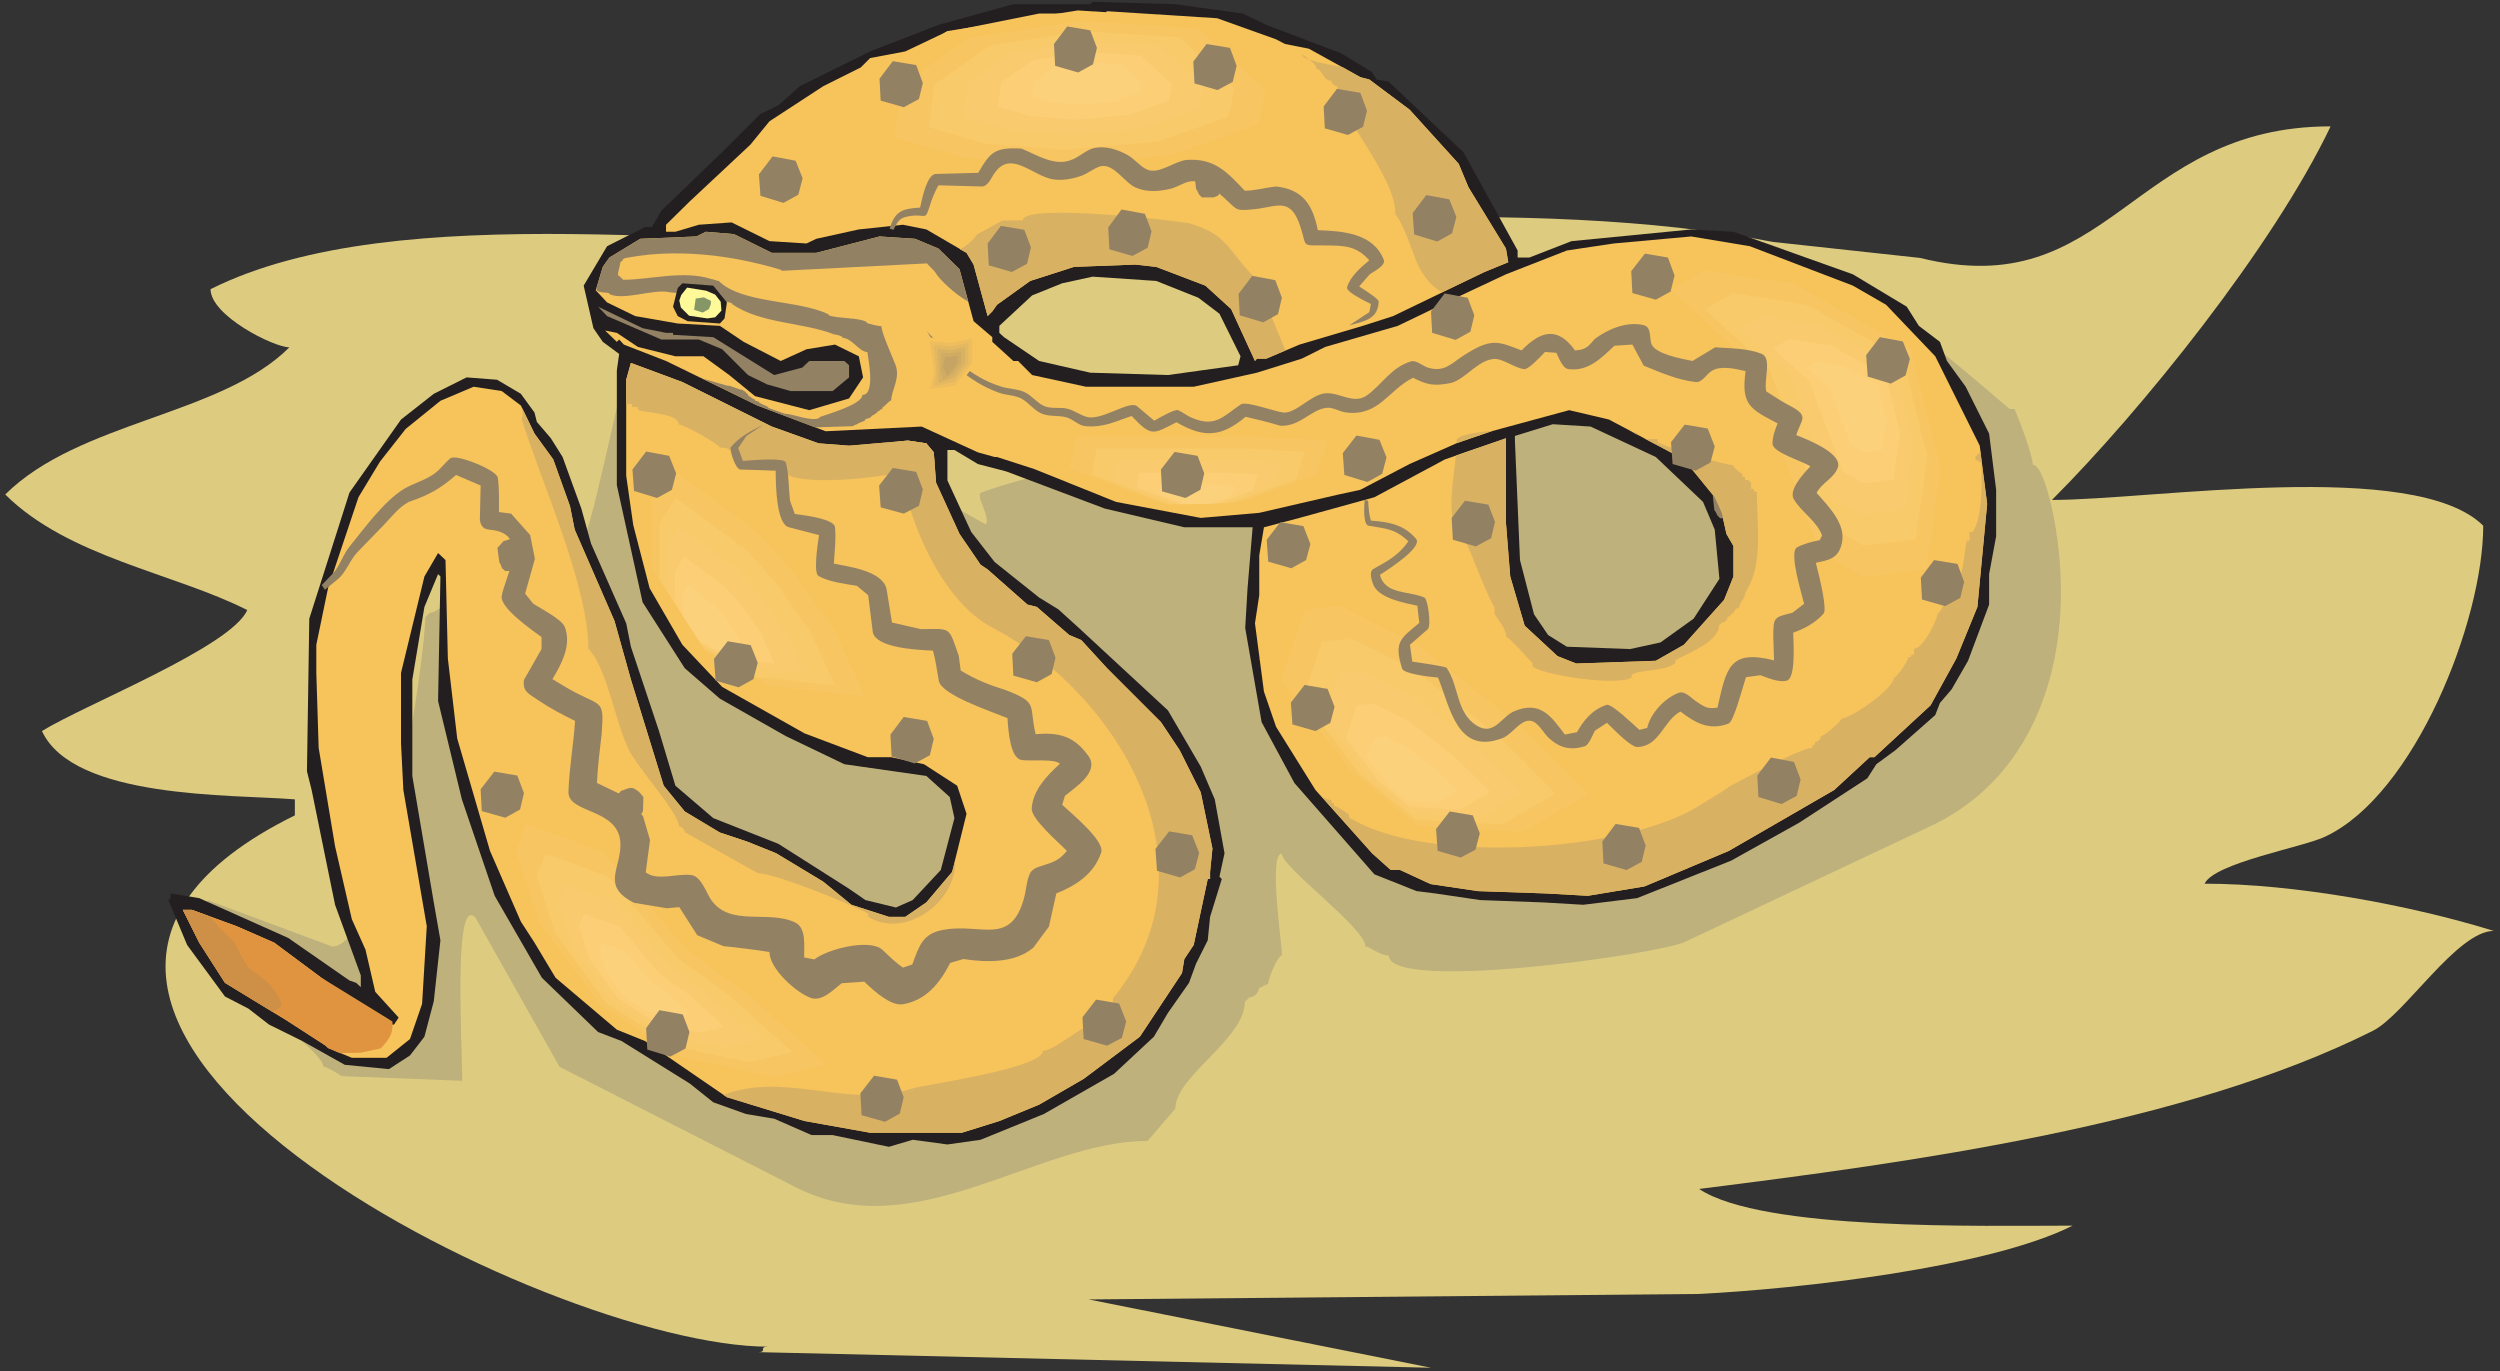 <?xml version="1.0" encoding="UTF-8" standalone="no"?>
<!-- Created with Inkscape (http://www.inkscape.org/) -->

<svg
   xmlns:dc="http://purl.org/dc/elements/1.1/"
   xmlns:cc="http://creativecommons.org/ns#"
   xmlns:rdf="http://www.w3.org/1999/02/22-rdf-syntax-ns#"
   xmlns:svg="http://www.w3.org/2000/svg"
   xmlns="http://www.w3.org/2000/svg"
   xmlns:sodipodi="http://sodipodi.sourceforge.net/DTD/sodipodi-0.dtd"
   xmlns:inkscape="http://www.inkscape.org/namespaces/inkscape"
   id="svg17785"
   version="1.1"
   inkscape:version="0.48.1 "
   width="271.25"
   height="148.75"
   xml:space="preserve"
   sodipodi:docname="Snake_15.pdf"><rect width="100%" height="100%" fill="#333333" stroke="none"/><defs
     id="defs17789" /><sodipodi:namedview
     pagecolor="#ffffff"
     bordercolor="#666666"
     borderopacity="1"
     objecttolerance="10"
     gridtolerance="10"
     guidetolerance="10"
     inkscape:pageopacity="0"
     inkscape:pageshadow="2"
     inkscape:window-width="640"
     inkscape:window-height="480"
     id="namedview17787"
     showgrid="false"
     inkscape:zoom="1.7695853"
     inkscape:cx="135.625"
     inkscape:cy="74.375"
     inkscape:window-x="376"
     inkscape:window-y="88"
     inkscape:window-maximized="0"
     inkscape:current-layer="g17793" /><g
     id="g17793"
     inkscape:groupmode="layer"
     inkscape:label="Snake_15"
     transform="matrix(1.25,0,0,-1.25,0,148.75)"><g
       id="g17795"
       transform="scale(0.24,0.24)"><path
         d="m 694.41,402.551 -53.215,5.789 c -87.515,17.082 -207.5,5.648 -296.711,0 -78.058,-3.813 -199.875,17.082 -268.336,-17.082 0,-9.602 22.867,-21.039 28.512,-21.039 C 79.961,345.512 28.578,343.535 1.898,316.992 24.766,294.262 62.879,288.617 89.418,275.203 83.769,261.934 30.414,240.895 15.168,231.438 26.602,206.73 83.769,208.566 106.637,206.73 l 0,-5.789 C -40.023,128.656 197.965,8.789 277.859,8.789 c -3.812,0 0,-1.977 -3.812,-1.977 L 517.543,1.168 393.75,25.871 614.516,27.852 c 36.136,1.832 104.738,9.457 135.086,24.707 -32.325,0 -112.219,-1.977 -135.086,13.27 76.226,9.602 175.175,22.871 243.636,57.18 11.434,5.648 30.489,36.144 43.758,36.144 -30.488,9.457 -72.269,17.082 -104.597,17.082 3.671,7.625 36.136,13.27 43.761,17.082 32.324,15.25 57.028,78.075 57.028,112.383 -24.704,24.567 -119.844,9.317 -155.981,9.317 32.324,32.332 79.895,91.347 100.785,135.113 -72.41,0 -79.754,-64.66 -148.496,-47.578"
         style="fill:#ddcc80;fill-opacity:1;fill-rule:nonzero;stroke:none"
         id="path17797" /><path
         d="m 726.879,347.914 1.691,0 c 1.555,-3.391 6.637,-16.801 6.637,-20.191 3.387,0 6.352,-13.41 6.773,-15.106 9.598,-43.484 0,-94.875 -43.617,-115.488 l -88.929,-41.934 c -9.457,-4.515 -107.137,-18.351 -107.137,-4.937 -3.387,0 -6.774,3.246 -8.469,3.246 0,6.777 -30.207,28.519 -30.207,33.601 -4.941,0 0,-31.91 0,-36.847 -1.555,0 -4.941,-8.473 -4.941,-10.168 l -3.387,-1.695 c 0,-1.551 -1.695,-3.247 -3.387,-3.247 l -1.695,-1.691 c 0,-13.414 -25.125,-26.828 -25.125,-38.543 L 415.063,83.195 c -40.086,0 -84.27,-38.688 -127.18,-16.801 L 202.34,110.02 172.133,163.668 c -8.328,10.023 -4.938,-47.016 -4.938,-58.73 l -43.617,1.691 c 0,0 -5.082,3.391 -6.637,3.391 0,4.941 -21.878,20.046 -25.265,23.437 l 0,1.691 c -3.246,1.696 -8.328,6.637 -10.024,10.024 l -1.691,0 c -1.695,1.695 -4.941,8.332 -8.328,8.332 0,34.73 3.387,0.703 3.387,16.801 l 45.169,-16.801 c 18.492,0 33.597,104.051 33.597,119.016 l 1.692,1.695 c 4.941,0 18.351,16.801 18.351,21.883 l 1.695,1.695 c 1.692,0 3.668,6.07 5.079,4.941 33.316,-26.543 25.832,-20.046 51.945,85.414 0,-18.492 -16.797,-58.73 4.941,-58.73 11.86,-23.297 80.461,-26.684 92.317,-8.328 l 26.82,-14.969 c 1.555,3.106 -4.094,10.731 -1.695,11.578 35.148,12.848 96.976,18.778 135.511,26.824 10.024,2.118 25.266,15.11 31.903,18.497 23.429,10.023 65.355,10.023 85.539,23.437 l 0,1.691 4.941,0 c 0,63.817 107.418,-35.293 114.055,-40.234"
         style="fill:#beb17b;fill-opacity:1;fill-rule:nonzero;stroke:none"
         id="path17799" /><path
         d="m 449.504,490.934 8.473,-4.098 27.101,-10.305 11.149,-6.777 1.695,-2.684 4.234,-0.703 27.102,-25.554 19.621,-35.579 0,-2.543 4.234,0 15.246,5.93 43.336,4.234 15.243,-0.843 43.195,-15.391 19.48,-11.719 4.375,-6.918 7.621,-5.789 2.543,-6.918 6.774,-9.316 8.469,-16.941 2.543,-20.332 0,-16.801 -2.543,-13.696 0,-11.011 -7.622,-20.332 -5.929,-10.305 -4.235,-4.941 -1.691,-4.375 -14.398,-12.707 -6.918,-5.082 -3.247,-5.086 -24.703,-16.094 -24.562,-13.695 -34.016,-13.555 -19.48,-2.399 -14.399,0.848 -22.867,0.848 -16.234,2.398 -6.774,0.848 -15.246,6.07 -28.937,33.039 -11.856,22.024 -5.929,34.023 0.847,14.402 1.836,22.024 -24.703,0 -28.797,6.777 -35.57,13.414 -10.305,2.684 -8.469,5.082 -2.539,0 0,-11.012 8.61,-18.637 8.468,-10.871 16.09,-12.847 6.918,-4.239 7.481,-6.777 32.183,-29.789 11.86,-20.328 5.082,-11.86 3.527,-19.484 -1.836,-8.473 0.848,-0.843 -4.235,-13.696 -0.847,-8.472 -4.235,-8.473 -2.539,-6.914 -7.625,-10.875 -5.082,-8.609 -14.394,-13.414 -25.41,-14.543 -22.868,-9.316 -11.996,-1.695 -12.566,1.695 -8.609,-2.543 -20.325,4.238 -7.625,0 -13.55,5.93 -10.164,1.691 -11.856,4.238 -8.469,6.777 -24.703,15.387 -8.469,3.246 -20.328,19.625 -17.078,29.648 -11.859,34.875 -8.61,35.579 0.848,45.035 -0.848,0.847 -4.941,-11.859 -4.375,-26.258 0,-34.875 7.766,-45.742 2.398,-13.695 -2.398,-22.024 -3.391,-12.847 -5.223,-6.778 -7.621,-4.941 -15.949,1.555 -15.387,8.609 -12,5.93 -7.481,5.789 -8.469,4.379 -13.691,18.632 -6.777,16.239 0.848,0.703 0,1.695 10.305,-1.695 32.183,-14.399 22.16,-15.39 2.403,-0.844 1.691,-1.555 0,4.235 -9.316,25.554 -8.469,41.508 -1.691,6.778 0.843,55.203 14.539,45.601 18.633,26.403 11.86,9.316 11.855,5.93 11.012,-0.848 8.609,-5.082 4.942,-6.777 0.847,-3.387 5.078,-5.93 4.239,-6.777 6.773,-18.637 3.527,-12.707 12.707,-28.801 1.692,-8.468 10.164,-30.496 5.93,-19.766 13.691,-11.719 23.574,-9.32 25.547,-16.235 5.93,-4.093 11.012,-2.684 6.066,2.684 10.164,10.871 4.941,18.777 -1.695,7.625 -8.469,7.621 -29.64,4.239 -21.176,10.164 -23.856,13.554 -12.703,11.012 -15.246,23.859 -9.316,42.356 0,41.508 0.848,5.929 -5.926,4.375 -3.391,4.942 -3.527,15.39 8.469,14.258 13.691,6.918 2.543,0 3.387,5.93 22.867,22.027 12.844,12.848 6.636,3.246 7.762,6.918 25.41,12.566 24.699,9.598 27.102,7.484 27.809,0 0.847,0.848 29.785,-0.848 24.559,-3.386 0,0 z m -16.09,-102.786 0,0 -15.246,6.075 -23.008,1.55 -11.008,-2.398 -10.871,-4.379 -11.855,-11.012 0,-2.539 1.691,-1.554 12.703,-8.614 18.493,-4.234 28.089,-0.848 25.411,3.532 0.847,3.246 -7.625,15.386 -7.621,5.789 0,0 z m 165.434,-57.601 0,0 -23.571,11.012 -13.695,0.847 -13.691,-4.234 0,-1.695 1.836,-43.204 5.082,-19.625 5.082,-7.48 6.773,-4.234 22.867,-0.848 11.012,2.398 11.996,8.614 9.316,14.398 -1.691,17.793 -4.234,10.024 -17.082,16.234"
         style="fill:#231f20;fill-opacity:1;fill-rule:nonzero;stroke:none"
         id="path17801" /><path
         d="m 461.504,481.613 3.246,-1.695 8.609,-1.691 18.633,-10.309 3.246,-0.848 14.539,-10.871 17.789,-19.625 3.528,-8.469 13.551,-22.167 0.847,-4.942 -8.609,-3.527 -33.031,-15.953 -11.012,-3.532 -22.867,-6.777 -11.996,-5.082 -3.391,0 -0.703,-0.848 -8.613,18.778 -9.317,8.472 -17.785,6.778 -7.621,0.847 -22.16,-0.847 -15.813,-5.082 -11.996,-8.614 -1.695,-2.402 -1.692,-1.691 -5.082,18.636 -2.543,4.235 -14.539,8.468 -8.468,1.696 -15.95,-1.696 -15.386,-3.386 -3.532,-1.696 -13.406,0.848 -13.695,6.777 -11.856,-0.847 -8.468,-2.539 -3.387,0 0,2.539 8.609,8.472 21.879,20.469 6.918,8.473 19.477,12.707 13.551,6.777 3.39,3.387 12.703,2.402 14.539,6.918 33.875,6.778 23.715,0 0.848,0.843 39.808,-2.539 21.313,-7.625 0,0"
         style="fill:#f7c35b;fill-opacity:1;fill-rule:nonzero;stroke:none"
         id="path17803" /><path
         d="m 465.738,447.73 3.106,14.825 -28.371,26.258 -50.676,3.25 -47.289,-7.485 -28.512,-19.906 -3.105,-22.168 29.5,-8.469 40.089,-3.105 48.274,4.093 36.984,12.707"
         style="fill:#f7c35b;fill-opacity:1;fill-rule:nonzero;stroke:none"
         id="path17805" /><path
         d="m 455.012,450.695 c 0.847,4.094 1.691,8.328 2.679,12.422 -8.043,7.485 -16.23,14.965 -24.277,22.449 -14.258,0.848 -28.656,1.836 -42.91,2.684 -13.41,-2.117 -26.82,-4.094 -40.231,-6.211 -8.046,-5.648 -16.093,-11.437 -24.136,-17.086 -0.989,-6.211 -1.836,-12.566 -2.824,-18.777 8.468,-2.399 16.796,-4.801 25.125,-7.199 11.433,-0.848 22.726,-1.836 34.019,-2.684 13.691,1.129 27.383,2.402 41.074,3.531 10.446,3.668 21.035,7.199 31.481,10.871"
         style="fill:#f7c662;fill-opacity:1;fill-rule:nonzero;stroke:none"
         id="path17807" /><path
         d="m 444.141,453.52 c 0.847,3.527 1.554,6.918 2.257,10.304 -6.632,6.211 -13.265,12.281 -19.902,18.496 -11.855,0.707 -23.57,1.41 -35.43,2.258 -10.867,-1.836 -22.019,-3.531 -33.031,-5.223 -6.633,-4.66 -13.265,-9.32 -19.902,-13.976 -0.848,-5.227 -1.551,-10.309 -2.258,-15.531 6.918,-1.977 13.832,-3.953 20.609,-5.93 9.457,-0.707 18.774,-1.414 27.95,-2.258 11.293,0.988 22.582,1.977 33.875,2.965 8.613,2.965 17.222,5.93 25.832,8.895"
         style="fill:#f9ca69;fill-opacity:1;fill-rule:nonzero;stroke:none"
         id="path17809" /><path
         d="m 433.414,456.484 c 0.563,2.68 1.129,5.364 1.836,8.047 -5.223,4.801 -10.445,9.742 -15.668,14.539 -9.316,0.567 -18.633,1.133 -27.809,1.696 -8.609,-1.27 -17.363,-2.684 -25.972,-4.094 -5.223,-3.672 -10.446,-7.34 -15.668,-11.012 -0.567,-3.953 -1.129,-8.047 -1.836,-12.14 5.504,-1.555 10.867,-3.11 16.234,-4.661 7.481,-0.566 14.821,-1.129 22.02,-1.695 8.89,0.707 17.785,1.555 26.535,2.258 6.777,2.402 13.551,4.66 20.328,7.062"
         style="fill:#f9ca6e;fill-opacity:1;fill-rule:nonzero;stroke:none"
         id="path17811" /><path
         d="m 422.688,459.305 c 0.421,1.976 0.843,3.953 1.269,5.933 -3.812,3.528 -7.621,7.059 -11.434,10.586 -6.636,0.426 -13.41,0.848 -20.187,1.27 -6.352,-0.989 -12.563,-1.977 -18.773,-2.961 -3.809,-2.684 -7.622,-5.367 -11.434,-8.051 -0.422,-2.965 -0.844,-5.93 -1.27,-8.894 3.954,-1.129 7.907,-2.258 11.856,-3.387 5.226,-0.426 10.59,-0.848 15.812,-1.27 6.493,0.563 12.985,1.129 19.477,1.692 4.801,1.695 9.742,3.39 14.684,5.082"
         style="fill:#fcce76;fill-opacity:1;fill-rule:nonzero;stroke:none"
         id="path17813" /><path
         d="m 411.957,462.27 0.848,3.671 -7.2,6.637 -12.703,0.707 -11.714,-1.836 -7.059,-4.941 -0.848,-5.649 7.481,-2.117 9.883,-0.707 12.136,0.988 9.176,3.247"
         style="fill:#fcd17b;fill-opacity:1;fill-rule:nonzero;stroke:none"
         id="path17815" /><path
         d="m 470.961,476.25 c 1.129,-1.133 5.223,-3.25 5.223,-5.367 2.117,0 2.117,-4.235 5.363,-4.235 0,-0.988 0.988,-1.976 2.117,-1.976 0,-10.59 21.035,-31.766 21.035,-46.449 2.117,-2.118 5.223,-10.59 6.352,-13.696 2.398,-7.339 6.07,-11.859 10.445,-14.402 l 15.387,7.344 8.609,3.527 -0.847,4.942 -13.551,22.167 -3.528,8.469 -17.789,19.625 -14.539,10.871 -3.246,0.848 -6.492,3.672 c -8.469,1.41 -14.961,2.965 -14.539,4.66"
         style="fill:#d9b162;fill-opacity:1;fill-rule:nonzero;stroke:none"
         id="path17817" /><path
         d="m 347.168,405.656 c 1.691,0.707 5.93,4.235 5.93,5.223 l 9.457,5.226 7.34,0 c 0,6.352 54.765,0 59.992,-0.988 14.679,-4.238 13.691,-9.601 24.277,-20.051 l 10.727,-25.976 -6.914,-2.965 -3.391,0 -0.703,-0.848 -8.613,18.778 -9.317,8.472 -17.785,6.778 -7.621,0.847 -22.16,-0.847 -15.813,-5.082 -11.996,-8.614 -1.695,-2.402 -1.692,-1.691 -5.082,18.636 -2.543,4.235 -2.398,1.269"
         style="fill:#d9b162;fill-opacity:1;fill-rule:nonzero;stroke:none"
         id="path17819" /><path
         d="m 279.129,404.387 16.094,0 22.867,5.929 12.844,-0.847 8.468,-3.531 7.625,-7.481 5.082,-18.777 6.774,-5.789 0,-1.696 7.621,-6.918 1.695,0 5.082,-5.082 19.481,-4.234 38.957,0 22.867,5.082 16.234,5.082 8.469,4.234 26.254,7.625 22.867,11.012 16.235,7.625 22.019,8.613 16.941,2.539 28.09,2.543 21.172,-3.531 37.266,-14.258 11.996,-6.918 17.789,-18.636 16.09,-32.332 2.683,-21.036 -3.531,-37.273 -7.621,-18.637 -9.316,-16.941 -20.328,-18.777 -1.692,0 -12.848,-11.86 -38.109,-22.023 -30.492,-12.848 -20.465,-3.391 -15.246,0.848 -24.563,0.848 -17.078,2.543 -11.011,5.082 -3.387,0 -6.777,6.07 -20.465,22.871 -14.258,22.871 -4.375,12.707 -3.246,24.707 1.551,10.164 0,14.403 1.695,10.164 12.844,3.39 27.101,7.481 25.551,13.695 22.02,7.625 0,-30.496 1.554,-19.484 5.223,-17.789 11.855,-11.012 6.778,-2.684 28.793,0.989 10.164,5.789 14.539,16.238 3.387,8.469 0,11.011 -2.54,4.379 -1.695,7.625 -2.539,5.645 -11.152,13.695 -27.102,14.403 -14.398,3.386 -28.09,-7.625 -12.703,-4.375 -16.942,-7.48 -17.785,-9.32 -8.469,-1.836 -28.089,-6.493 -21.172,-1.836 -30.633,5.79 -29.5,11.859 -13.551,4.375 -0.848,0 -6.07,1.695 -20.324,9.317 -34.727,-1.696 -24.703,9.321 -33.027,16.093 -15.246,5.93 -1.695,1.836 -0.848,-0.848 -4.235,4.094 4.235,-0.844 7.625,-5.086 13.551,-3.386 10.164,0 9.316,-6.778 9.317,-7.625 19.617,-5.082 14.398,4.239 5.082,7.621 -1.551,7.625 -8.613,4.234 -10.305,-1.691 -9.312,-4.239 -13.41,6.918 -8.614,5.789 -15.242,0.848 -15.386,2.684 -10.164,4.941 -4.094,4.375 2.543,8.473 2.398,3.386 11.153,6.778 20.324,0.847 3.386,1.696 10.165,-0.848 13.691,-6.777 0,0"
         style="fill:#f7c35b;fill-opacity:1;fill-rule:nonzero;stroke:none"
         id="path17821" /><path
         d="m 484.23,326.313 4.235,14.257 -32.043,1.696 -74.953,0 -2.543,-13.414 39.527,-15.247 33.735,0.848 32.042,11.86"
         style="fill:#f7c35b;fill-opacity:1;fill-rule:nonzero;stroke:none"
         id="path17823" /><path
         d="m 476.465,324.336 c 1.133,4.094 2.402,8.047 3.531,12.141 -9.035,0.566 -18.07,0.988 -27.242,1.414 -11.578,0 -23.293,0 -35.008,0 -9.598,0 -19.199,0 -28.656,0 -0.703,-3.813 -1.41,-7.625 -2.258,-11.438 11.293,-4.234 22.586,-8.613 33.738,-12.848 9.598,0.141 19.055,0.422 28.653,0.708 9.035,3.386 18.211,6.632 27.242,10.023"
         style="fill:#f7c662;fill-opacity:1;fill-rule:nonzero;stroke:none"
         id="path17825" /><path
         d="m 468.703,322.359 c 0.988,3.387 1.977,6.778 2.965,10.024 -7.48,0.422 -14.965,0.847 -22.445,1.269 -9.598,0 -19.196,0 -28.938,0 -7.762,0 -15.668,0 -23.57,0 -0.567,-3.246 -1.129,-6.351 -1.836,-9.457 9.316,-3.531 18.492,-7.062 27.809,-10.73 7.902,0.281 15.667,0.422 23.57,0.707 7.484,2.68 14.965,5.504 22.445,8.187"
         style="fill:#f9ca69;fill-opacity:1;fill-rule:nonzero;stroke:none"
         id="path17827" /><path
         d="m 460.938,320.383 c 0.847,2.68 1.554,5.363 2.402,7.906 -5.93,0.422 -11.86,0.707 -17.645,0.988 -7.625,0 -15.246,0 -22.726,0 -6.211,0 -12.422,0 -18.633,0 -0.426,-2.543 -0.848,-4.941 -1.27,-7.484 7.2,-2.684 14.399,-5.504 21.739,-8.328 6.211,0.14 12.422,0.281 18.492,0.422 5.926,2.258 11.855,4.379 17.641,6.496"
         style="fill:#f9ca6e;fill-opacity:1;fill-rule:nonzero;stroke:none"
         id="path17829" /><path
         d="m 453.176,318.547 c 0.566,1.836 1.129,3.812 1.695,5.648 -4.234,0.282 -8.473,0.563 -12.848,0.703 -5.503,0 -11.007,0 -16.515,0 -4.516,0 -8.891,0 -13.41,0 -0.422,-1.835 -0.703,-3.527 -0.989,-5.363 5.227,-1.976 10.45,-4.094 15.813,-6.07 4.516,0.14 9.031,0.14 13.41,0.281 4.375,1.555 8.609,3.246 12.844,4.801"
         style="fill:#fcce76;fill-opacity:1;fill-rule:nonzero;stroke:none"
         id="path17831" /><path
         d="m 445.41,316.57 1.133,3.532 -8.047,0.421 -18.773,0 -0.567,-3.39 9.883,-3.668 8.328,0.14 8.043,2.965"
         style="fill:#fcd17b;fill-opacity:1;fill-rule:nonzero;stroke:none"
         id="path17833" /><path
         d="m 606.473,406.363 -14.399,-8.472 32.887,-30.352 16.941,-45.461 13.411,-35.297 18.632,-11.011 26.961,3.386 5.926,42.922 -12.703,50.543 -49.688,27.813 -37.968,5.929"
         style="fill:#f7c35b;fill-opacity:1;fill-rule:nonzero;stroke:none"
         id="path17835" /><path
         d="m 616.633,398.031 c -4.094,-2.398 -8.184,-4.656 -12.137,-7.058 9.317,-8.614 18.633,-17.223 27.949,-25.836 4.657,-12.989 9.457,-25.836 14.254,-38.684 3.813,-10.023 7.625,-19.906 11.434,-29.93 5.367,-3.109 10.59,-6.214 15.812,-9.32 7.621,0.848 15.243,1.836 22.868,2.824 1.691,12.141 3.386,24.145 5.078,36.426 -3.528,14.258 -7.196,28.66 -10.727,42.918 -14.113,7.906 -28.23,15.813 -42.348,23.719 -10.726,1.695 -21.453,3.39 -32.183,4.941"
         style="fill:#f7c662;fill-opacity:1;fill-rule:nonzero;stroke:none"
         id="path17837" /><path
         d="m 626.797,389.844 c -3.387,-1.977 -6.774,-3.953 -10.02,-5.93 7.621,-7.059 15.243,-14.117 23.008,-21.316 3.949,-10.59 7.903,-21.18 11.715,-31.77 3.246,-8.328 6.352,-16.515 9.457,-24.707 4.375,-2.539 8.754,-5.082 12.988,-7.621 6.352,0.703 12.563,1.551 18.914,2.258 1.411,10.023 2.825,20.047 4.094,30.07 -2.965,11.719 -5.789,23.578 -8.754,35.297 -11.715,6.496 -23.289,12.988 -34.863,19.484 -8.895,1.411 -17.645,2.825 -26.539,4.235"
         style="fill:#f9ca69;fill-opacity:1;fill-rule:nonzero;stroke:none"
         id="path17839" /><path
         d="m 636.961,381.516 c -2.684,-1.555 -5.223,-3.106 -7.906,-4.661 6.07,-5.507 12,-11.152 18.07,-16.66 3.105,-8.328 6.211,-16.66 9.316,-24.988 2.399,-6.496 4.942,-12.988 7.34,-19.484 3.387,-2.118 6.774,-4.094 10.305,-5.93 4.941,0.566 9.879,1.27 14.82,1.695 0.989,7.907 2.117,15.813 3.246,23.719 -2.398,9.176 -4.656,18.496 -7.058,27.813 -9.031,5.082 -18.207,10.164 -27.242,15.246 -7.059,1.132 -13.973,2.121 -20.891,3.25"
         style="fill:#f9ca6e;fill-opacity:1;fill-rule:nonzero;stroke:none"
         id="path17841" /><path
         d="m 647.125,373.184 c -1.977,-1.129 -3.812,-2.258 -5.789,-3.387 4.375,-3.953 8.754,-8.047 13.129,-12.145 2.258,-6.07 4.515,-12.14 6.773,-18.211 1.836,-4.66 3.672,-9.316 5.367,-14.117 2.54,-1.414 4.938,-2.965 7.481,-4.379 3.527,0.426 7.199,0.848 10.727,1.414 0.847,5.649 1.554,11.434 2.398,17.082 -1.691,6.778 -3.387,13.555 -5.082,20.332 -6.633,3.668 -13.266,7.34 -19.902,11.153 -5.082,0.707 -10.02,1.554 -15.102,2.258"
         style="fill:#fcce76;fill-opacity:1;fill-rule:nonzero;stroke:none"
         id="path17843" /><path
         d="m 657.289,364.996 -3.672,-2.117 8.328,-7.625 4.094,-11.438 3.387,-8.75 4.66,-2.824 6.773,0.848 1.414,10.726 -3.105,12.707 -12.422,6.918 -9.457,1.555"
         style="fill:#fcd17b;fill-opacity:1;fill-rule:nonzero;stroke:none"
         id="path17845" /><path
         d="m 465.738,286.781 15.106,1.692 32.039,-16.094 43.902,-34.449 29.5,-29.508 -27.949,-16.094 -44.606,2.543 -28.652,23.578 -29.504,38.824 10.164,29.508"
         style="fill:#f7c35b;fill-opacity:1;fill-rule:nonzero;stroke:none"
         id="path17847" /><path
         d="m 471.949,275.203 c 4.235,0.567 8.61,0.988 12.844,1.555 9.176,-4.66 18.211,-9.18 27.246,-13.695 12.422,-9.743 24.844,-19.625 37.266,-29.368 8.328,-8.328 16.797,-16.66 25.125,-25.129 -7.907,-4.519 -15.809,-9.039 -23.715,-13.554 -12.563,0.703 -25.266,1.41 -37.973,2.117 -8.043,6.777 -16.23,13.414 -24.277,20.047 -8.469,11.012 -16.797,22.027 -25.125,33.039 2.82,8.328 5.785,16.66 8.609,24.988"
         style="fill:#f7c662;fill-opacity:1;fill-rule:nonzero;stroke:none"
         id="path17849" /><path
         d="m 478.16,263.766 c 3.528,0.425 7.059,0.847 10.586,1.132 7.481,-3.671 14.965,-7.484 22.445,-11.156 10.305,-8.047 20.469,-16.094 30.774,-24.281 6.914,-6.777 13.691,-13.695 20.605,-20.613 -6.492,-3.672 -12.984,-7.485 -19.476,-11.153 -10.446,0.563 -20.895,1.129 -31.196,1.692 -6.777,5.508 -13.41,11.011 -20.187,16.519 -6.773,9.035 -13.691,18.211 -20.609,27.25 2.402,6.774 4.8,13.692 7.058,20.61"
         style="fill:#f9ca69;fill-opacity:1;fill-rule:nonzero;stroke:none"
         id="path17851" /><path
         d="m 484.512,252.191 c 2.683,0.422 5.504,0.704 8.328,0.989 5.789,-2.965 11.719,-5.93 17.644,-8.754 7.907,-6.356 15.954,-12.707 23.996,-19.059 5.508,-5.367 10.872,-10.871 16.235,-16.238 -5.082,-2.965 -10.164,-5.93 -15.246,-8.754 -8.188,0.426 -16.375,0.848 -24.559,1.273 -5.222,4.375 -10.59,8.75 -15.812,12.989 -5.364,7.199 -10.868,14.258 -16.231,21.316 1.836,5.508 3.668,10.871 5.645,16.238"
         style="fill:#f9ca6e;fill-opacity:1;fill-rule:nonzero;stroke:none"
         id="path17853" /><path
         d="m 490.723,240.754 c 1.976,0.281 4.093,0.426 6.07,0.707 4.234,-2.117 8.469,-4.379 12.844,-6.496 5.789,-4.516 11.718,-9.176 17.504,-13.836 3.953,-3.953 7.906,-7.766 11.859,-11.719 -3.812,-2.117 -7.484,-4.375 -11.152,-6.492 -5.93,0.422 -12,0.703 -17.926,1.129 -3.813,3.105 -7.625,6.211 -11.434,9.316 -3.953,5.227 -7.906,10.45 -11.859,15.532 1.414,3.953 2.684,7.906 4.094,11.859"
         style="fill:#fcce76;fill-opacity:1;fill-rule:nonzero;stroke:none"
         id="path17855" /><path
         d="m 496.934,229.176 3.812,0.426 8.047,-3.954 11.008,-8.613 7.34,-7.34 -6.914,-4.093 -11.293,0.703 -7.059,5.789 -7.48,9.742 2.539,7.34"
         style="fill:#fcd17b;fill-opacity:1;fill-rule:nonzero;stroke:none"
         id="path17857" /><path
         d="m 716.574,329.559 c 0.141,-8.614 0.563,-20.614 -3.105,-26.118 l -1.129,0 0,-3.109 -0.988,0 c -1.129,-3.246 -1.129,-17.93 -6.356,-17.93 0,-1.129 -3.105,-8.468 -4.234,-8.468 0,-2.118 -5.223,-12.707 -8.469,-12.707 l 0,-2.118 c -2.117,0 0,-0.988 -2.117,-0.988 0,-1.129 -4.094,-7.344 -5.223,-7.344 0,-4.234 -15.808,-14.824 -18.914,-14.824 0,-0.988 -6.351,-6.351 -7.48,-6.351 0,-0.989 -0.989,-2.118 -2.118,-2.118 0,-2.117 -0.988,0 -0.988,-2.117 -4.234,0 -25.269,-11.578 -29.504,-13.695 l -3.105,-2.117 -8.469,-5.227 c -25.832,-16.094 -93.02,-20.894 -122.383,-6.351 l -4.094,2.117 0,1.129 c 0,0 -4.234,3.105 -5.363,3.105 0,2.117 -0.988,0 -0.988,2.117 -0.844,0 -2.258,0.567 -3.668,1.414 l 18.348,-20.613 6.777,-6.07 3.387,0 11.011,-5.082 17.078,-2.543 24.563,-0.848 15.246,-0.848 20.465,3.391 30.492,12.848 38.109,22.023 12.848,11.86 1.692,0 20.328,18.777 9.316,16.941 7.621,18.637 3.531,37.273 -1.976,14.684 c -0.567,0.422 -1.414,0.848 -2.258,1.41 l 0,0.989 1.832,1.835 0.285,-2.964"
         style="fill:#d9b162;fill-opacity:1;fill-rule:nonzero;stroke:none"
         id="path17859" /><path
         d="m 230.434,403.82 c -0.989,0 -5.368,-0.847 -5.368,-2.398 -0.703,0 0,-0.281 -0.703,-0.281 0,-1.133 -0.847,-3.25 -0.847,-4.801 l 0.281,-0.285 0.281,0 0,-0.282 0.285,0 0,-0.281 0.282,0 0,-0.281 0.421,0 0,-0.285 0.286,-0.281 c 9.738,0 21.738,3.531 31.898,0.281 0.566,0 2.117,-0.703 2.684,-0.703 8.328,-8.332 29.359,-6.778 39.804,-12.145 l 0,-0.281 c 3.532,-1.27 10.446,-0.707 13.692,-2.399 l 0,-0.285 c 0.566,-0.422 4.519,-1.269 5.367,-1.269 0,-2.399 3.949,-11.012 5.078,-13.977 1.836,-4.801 -1.551,-9.32 -1.551,-12.847 -0.566,0 -2.683,-2.403 -3.246,-2.684 l 0,-0.422 -0.848,-0.285 0,-0.281 -0.847,-0.282 0,-0.281 c -0.422,-0.285 -1.551,-1.273 -2.117,-1.273 0,-0.563 -0.707,-0.563 -0.707,-0.848 -0.282,0 -1.411,-0.281 -1.692,-0.562 l 0,-0.286 c -0.281,-0.281 -2.117,-0.984 -2.398,-0.984 0,-0.566 -1.836,-0.566 -1.836,-1.133 l -13.836,-0.422 -20.891,7.907 -19.902,9.742 8.894,-2.543 c 1.836,0 4.235,-1.551 5.786,-1.551 0,-0.285 0.566,-0.566 0.847,-0.566 0,-0.563 0.282,0 0.282,-0.563 0.566,0 0.847,-0.988 1.128,-1.273 l 0.426,0 c 0.281,-0.563 1.129,-0.848 1.696,-1.129 l 0,-0.281 c 0,0 0.984,-0.426 1.269,-0.426 0,-0.563 3.246,-1.692 3.527,-1.977 l 0,-0.281 5.93,-2.117 c 2.824,0 9.598,-2.965 12.563,-1.555 l 0,0.285 c 2.398,0.989 15.527,4.516 15.527,8.047 5.082,0 1.836,14.399 1.836,15.531 -2.965,0 -5.649,5.082 -8.895,5.082 0,0.704 -2.398,1.27 -3.105,1.27 -11.574,4.519 -26.535,3.812 -36.981,11.012 l 0,0.281 c -0.847,0.285 -3.531,0.988 -4.8,0.988 0,1.133 -16.938,2.965 -17.645,2.965 -5.93,1.414 -16.937,-3.246 -22.019,-0.562 l 0,0.281 c -0.989,0.281 -4.52,0 -4.52,1.414 -0.141,0 -0.141,0 -0.141,0 l 2.403,8.047 1.41,1.976 c 1.269,0.563 2.258,1.27 2.258,1.692 l 8.754,0.847 0,0 z m 17.078,-41.648 0.847,-0.422 c -0.425,0.281 -0.707,0.563 -0.988,0.563 l 0.141,-0.141 0,0 z m 5.222,-2.684 0.989,-0.422 c -0.141,0.282 -0.567,0.422 -0.989,0.422"
         style="fill:#938164;fill-opacity:1;fill-rule:nonzero;stroke:none"
         id="path17861" /><path
         d="m 262.898,386.457 -0.847,-5.789 -1.696,-1.836 -11.714,0.848 -3.528,1.836 -1.695,3.386 1.695,6.778 1.692,1.695 11.152,-0.848 4.941,-6.07 0,0"
         style="fill:#231f20;fill-opacity:1;fill-rule:nonzero;stroke:none"
         id="path17863" /><path
         d="m 260.641,386.738 0.281,-3.246 -2.258,-2.402 -2.824,-0.422 -6.633,0.988 -2.965,2.965 -0.566,2.539 0.707,1.977 2.117,2.683 6.918,-1.129 3.246,-1.41 1.977,-2.543"
         style="fill:#fffa99;fill-opacity:1;fill-rule:nonzero;stroke:none"
         id="path17865" /><path
         d="m 257.109,385.891 -0.707,-1.836 -2.257,-1.27 -3.106,0.988 0.566,4.094 2.965,0.426 2.539,-1.273 0,-1.129"
         style="fill:#859766;fill-opacity:1;fill-rule:nonzero;stroke:none"
         id="path17867" /><path
         d="m 240.879,375.445 2.539,0 0,-0.707 14.539,-0.847 22.02,-13.696 10.164,2.684 2.539,2.398 12.707,0 1.691,-1.55 0,-4.379 -5.926,-4.942 -15.246,0 -8.468,2.403 -6.918,3.386 -9.317,9.321 -8.469,3.527 -13.55,0 -19.621,8.473 -3.247,3.386 16.09,-7.765 8.473,-1.692 0,0"
         style="fill:#938164;fill-opacity:1;fill-rule:nonzero;stroke:none"
         id="path17869" /><path
         d="m 279.129,341.559 16.941,-6.071 11.008,-0.847 21.317,1.836 6.632,-0.989 2.684,-3.246 0.848,-11.012 8.468,-18.496 7.621,-11.152 2.543,-1.695 14.395,-12.707 3.391,-0.848 11.714,-10.164 4.375,-1.836 9.317,-10.164 19.48,-19.484 6.774,-10.164 7.625,-15.25 4.234,-20.329 -0.848,-8.472 0,-2.539 -0.847,0 -5.082,-23.864 -3.387,-5.082 -0.848,-5.082 -15.242,-23.011 -20.328,-15.25 -16.094,-9.317 -14.394,-5.93 -13.551,-4.234 -33.172,0 -23.715,4.234 -28.09,8.613 -29.644,20.328 -10.164,4.094 -22.16,18.777 -7.621,12.707 -4.942,7.625 -11.152,25.555 -11.856,40.66 -3.386,28.941 -0.848,35.578 -2.684,2.543 -4.941,-8.472 -8.469,-34.871 0,-25.414 0.848,-16.942 8.469,-49.273 -1.692,-28.094 -4.379,-12.707 -8.468,-6.777 -12.563,0 -8.609,3.531 -0.848,0.844 -14.398,9.32 -22.02,13.414 -9.316,14.539 -5.93,11.859 3.246,0 16.234,-5.929 13.551,-5.93 17.078,-12.707 24.422,-16.941 1.836,0 1.692,2.543 -8.469,9.316 -3.527,15.25 -4.942,11.012 -6.07,26.402 -5.926,35.578 -0.848,27.106 0,10.164 4.235,20.472 11.008,32.895 7.765,12.848 9.317,11.859 12.562,10.168 11.996,5.082 10.164,-1.555 6.918,-5.222 4.942,-10.164 6.773,-9.321 6.07,-16.941 1.696,-8.469 14.398,-33.039 5.926,-21.176 11.859,-38.402 7.621,-9.32 12.703,-7.622 10.165,-3.39 10.164,-4.094 17.078,-10.305 10.164,-8.332 13.551,-4.375 5.929,0 7.621,5.223 9.317,11.012 5.222,21.035 -3.386,10.168 -12,7.766 -11.856,2.539 -8.469,0 -22.867,8.613 -29.785,16.801 -14.398,15.246 -11.856,20.472 -5.929,22.871 -2.54,17.79 0,34.73 1.692,6.07 18.633,-6.918 32.324,-16.093 0,0"
         style="fill:#f7c35b;fill-opacity:1;fill-rule:nonzero;stroke:none"
         id="path17871" /><path
         d="m 293.953,291.863 -15.812,17.93 -36.84,27.25 -8.469,-13.695 0,-28.379 23.289,-35.86 27.387,-14.683 40.086,-4.235 -12.703,27.387 -16.938,24.285"
         style="fill:#f7c35b;fill-opacity:1;fill-rule:nonzero;stroke:none"
         id="path17873" /><path
         d="m 287.598,288.051 c -4.375,5.082 -8.891,10.023 -13.407,15.105 -10.445,7.766 -20.894,15.391 -31.339,23.157 -2.399,-3.813 -4.797,-7.766 -7.2,-11.579 0,-7.906 0,-15.953 0,-24 6.637,-10.168 13.129,-20.332 19.766,-30.496 7.762,-4.234 15.523,-8.332 23.289,-12.566 11.293,-1.27 22.727,-2.399 34.02,-3.672 -3.532,7.906 -7.2,15.672 -10.731,23.438 -4.797,6.777 -9.598,13.695 -14.398,20.613"
         style="fill:#f7c662;fill-opacity:1;fill-rule:nonzero;stroke:none"
         id="path17875" /><path
         d="m 281.246,284.098 c -3.668,4.234 -7.34,8.472 -11.008,12.566 -8.609,6.352 -17.222,12.848 -25.832,19.059 -1.976,-3.246 -3.953,-6.211 -5.929,-9.461 0,-6.633 0,-13.27 0,-19.907 5.363,-8.328 10.871,-16.8 16.234,-25.128 6.352,-3.391 12.844,-6.918 19.195,-10.309 9.317,-0.988 18.633,-1.977 28.09,-2.965 -2.961,6.356 -5.926,12.848 -8.891,19.203 -3.953,5.649 -7.906,11.293 -11.859,16.942"
         style="fill:#f9ca69;fill-opacity:1;fill-rule:nonzero;stroke:none"
         id="path17877" /><path
         d="m 274.895,280.285 c -2.965,3.246 -5.786,6.637 -8.75,9.883 -6.778,4.941 -13.411,10.023 -20.188,15.109 -1.551,-2.543 -3.105,-5.086 -4.656,-7.625 0,-5.226 0,-10.449 0,-15.672 4.234,-6.496 8.469,-13.128 12.703,-19.625 5.082,-2.683 10.023,-5.507 15.105,-8.187 7.34,-0.707 14.68,-1.555 22.02,-2.262 -2.258,4.942 -4.66,10.028 -6.918,15.11 -3.106,4.375 -6.211,8.894 -9.316,13.269"
         style="fill:#f9ca6e;fill-opacity:1;fill-rule:nonzero;stroke:none"
         id="path17879" /><path
         d="m 268.543,276.473 c -2.117,2.402 -4.234,4.8 -6.352,7.203 -4.941,3.527 -9.878,7.199 -14.82,10.871 -1.129,-1.836 -2.258,-3.672 -3.246,-5.508 0,-3.812 0,-7.484 0,-11.293 2.965,-4.801 6.066,-9.601 9.172,-14.402 3.672,-1.977 7.344,-3.953 11.012,-5.93 5.363,-0.566 10.726,-1.129 15.949,-1.695 -1.692,3.672 -3.246,7.344 -4.938,11.011 -2.257,3.25 -4.519,6.497 -6.777,9.743"
         style="fill:#fcce76;fill-opacity:1;fill-rule:nonzero;stroke:none"
         id="path17881" /><path
         d="m 262.191,272.52 -3.953,4.519 -9.316,6.918 -2.117,-3.391 0,-7.199 5.789,-8.894 6.914,-3.813 10.023,-0.988 -3.246,6.918 -4.094,5.93"
         style="fill:#fcd17b;fill-opacity:1;fill-rule:nonzero;stroke:none"
         id="path17883" /><path
         d="m 179.051,196.988 4.234,11.578 32.75,-11.578 35.852,-42.215 26.254,-18.918 32.75,-29.648 -22.161,-5.223 -38.96,8.469 -34.864,22.168 -26.258,35.859 -9.597,29.508"
         style="fill:#f7c35b;fill-opacity:1;fill-rule:nonzero;stroke:none"
         id="path17885" /><path
         d="m 186.672,187.809 c 1.273,3.39 2.402,6.636 3.531,9.886 9.317,-3.25 18.633,-6.496 27.809,-9.886 10.16,-11.856 20.324,-23.86 30.488,-35.719 7.48,-5.504 14.961,-10.871 22.441,-16.235 9.176,-8.328 18.493,-16.66 27.809,-24.988 -6.352,-1.554 -12.562,-3.109 -18.914,-4.519 -11.012,2.398 -22.02,4.8 -33.172,7.199 -9.738,6.215 -19.621,12.426 -29.5,18.777 -7.48,10.168 -14.965,20.332 -22.445,30.496 -2.684,8.332 -5.364,16.66 -8.047,24.989"
         style="fill:#f7c662;fill-opacity:1;fill-rule:nonzero;stroke:none"
         id="path17887" /><path
         d="m 194.297,178.773 c 0.988,2.684 1.976,5.508 2.965,8.192 7.621,-2.684 15.242,-5.508 22.867,-8.192 8.328,-9.738 16.656,-19.621 24.984,-29.507 6.211,-4.375 12.278,-8.891 18.489,-13.27 7.625,-6.918 15.246,-13.836 22.867,-20.613 -5.078,-1.27 -10.301,-2.539 -15.528,-3.672 -9.031,1.836 -18.207,3.812 -27.242,5.789 -8.187,5.227 -16.23,10.449 -24.418,15.531 -6.07,8.328 -12.281,16.801 -18.351,25.133 -2.258,6.918 -4.516,13.691 -6.633,20.609"
         style="fill:#f9ca69;fill-opacity:1;fill-rule:nonzero;stroke:none"
         id="path17889" /><path
         d="m 201.777,169.738 c 0.848,2.117 1.551,4.239 2.399,6.356 5.929,-2.117 12,-4.239 17.926,-6.356 6.636,-7.765 13.128,-15.531 19.761,-23.152 4.801,-3.531 9.602,-7.059 14.399,-10.449 6.07,-5.504 12,-10.871 18.07,-16.235 -4.094,-0.988 -8.187,-1.976 -12.281,-2.964 -7.059,1.55 -14.258,3.105 -21.457,4.656 -6.352,4.097 -12.703,8.191 -19.055,12.144 -4.801,6.637 -9.738,13.129 -14.539,19.766 -1.695,5.363 -3.387,10.871 -5.223,16.234"
         style="fill:#f9ca6e;fill-opacity:1;fill-rule:nonzero;stroke:none"
         id="path17891" /><path
         d="m 209.398,160.703 c 0.567,1.555 1.129,3.106 1.696,4.66 4.375,-1.554 8.75,-3.105 12.984,-4.66 4.801,-5.648 9.602,-11.293 14.399,-16.941 3.531,-2.543 7.058,-5.082 10.586,-7.485 4.234,-3.953 8.613,-7.906 12.988,-11.859 -2.965,-0.703 -5.93,-1.41 -8.895,-2.117 -5.082,1.129 -10.304,2.258 -15.527,3.39 -4.656,2.965 -9.316,5.93 -13.973,8.895 -3.527,4.656 -6.918,9.457 -10.445,14.258 -1.27,3.953 -2.543,7.906 -3.813,11.859"
         style="fill:#fcce76;fill-opacity:1;fill-rule:nonzero;stroke:none"
         id="path17893" /><path
         d="m 216.879,151.668 1.133,2.824 8.183,-2.824 8.895,-10.59 6.633,-4.801 8.187,-7.339 -5.504,-1.27 -9.883,2.117 -8.609,5.504 -6.633,8.895 -2.402,7.484"
         style="fill:#fcd17b;fill-opacity:1;fill-rule:nonzero;stroke:none"
         id="path17895" /><path
         d="m 226.48,349.746 c 0,0 0,0 0.141,0 l 1.977,0 0,-1.129 2.117,0 0,-0.988 c 2.117,-1.129 14.82,-1.129 14.82,-5.363 2.117,0 14.82,-7.34 14.82,-8.332 l 1.977,0 2.117,-1.129 1.129,-2.117 c 0.988,0 3.106,-0.989 3.106,-2.118 2.117,0 4.234,-0.988 6.351,-0.988 0,-3.246 8.473,-1.129 9.461,-2.117 l 0,-1.129 c 6.774,-4.379 37.406,-1.555 53.496,3.527 l -0.281,4.379 -2.684,3.246 -6.632,0.989 -21.317,-1.836 -11.008,0.847 -16.941,6.071 0,0 -32.324,16.093 -18.633,6.918 -1.692,-6.07 0,-8.754"
         style="fill:#d9b162;fill-opacity:1;fill-rule:nonzero;stroke:none"
         id="path17897" /><path
         d="m 324.582,336.195 c 0.848,-22.308 14.258,-57.32 34.867,-67.629 44.039,-23.152 83,-85.273 43.051,-133.839 l 0,-6.356 -5.363,-2.117 c -4.235,0 -15.668,-10.445 -19.903,-10.445 0,-6.356 -42.207,-12.145 -47.429,-13.696 -22.867,-7.484 -45.594,6.352 -68.176,-2.261 l 1.269,-0.844 28.09,-8.613 23.715,-4.234 33.172,0 13.551,4.234 14.394,5.93 16.094,9.317 20.328,15.25 15.242,23.011 0.848,5.082 3.387,5.082 5.082,23.864 0.847,0 0,2.539 0.848,8.472 -4.234,20.329 -7.625,15.25 -6.774,10.164 -19.48,19.484 -9.317,10.164 -4.375,1.836 -11.714,10.164 -3.391,0.848 -14.395,12.707 -2.543,1.695 -7.621,11.152 -8.468,18.496 -0.848,11.012 -1.977,2.399 c -0.14,0.14 -0.425,0.14 -0.566,0.285 l 0,0.562 -0.141,0 -6.632,0.989 -3.813,-0.282"
         style="fill:#d9b162;fill-opacity:1;fill-rule:nonzero;stroke:none"
         id="path17899" /><path
         d="m 188.648,344.383 c 6.352,-21.035 24.137,-59.863 24.137,-83.156 6.356,-6.356 9.602,-25.274 13.836,-34.731 1.977,-6.355 18.914,-24.285 18.914,-29.508 0.988,0 2.117,-1.129 2.117,-2.117 l 26.395,-14.824 c 6.211,0 34.726,-11.578 39.949,-14.684 l 0,-1.129 c 13.692,-8.191 32.043,5.645 31.477,20.329 l -1.129,-4.094 -9.317,-11.012 -7.621,-5.223 -5.929,0 -13.551,4.375 -10.164,8.332 -17.078,10.305 -10.164,4.094 -10.165,3.39 -12.703,7.622 -7.621,9.32 -11.859,38.402 -5.926,21.176 -14.398,33.039 -1.696,8.469 -6.07,16.941 -6.773,9.321 -4.52,9.316 c 0.145,-1.41 0.566,-2.398 -0.141,-3.953"
         style="fill:#d9b162;fill-opacity:1;fill-rule:nonzero;stroke:none"
         id="path17901" /><path
         d="m 141.926,126.395 c 0.285,-3.668 -0.563,-5.93 -4.235,-9.743 l -7.339,-1.55 -7.481,-0.141 -4.234,1.836 -0.848,0.844 -14.398,9.32 -22.02,13.414 -9.316,14.539 -5.93,11.859 3.246,0 16.234,-5.929 13.551,-5.93 17.078,-12.707 25.692,-15.812"
         style="fill:#e19440;fill-opacity:1;fill-rule:nonzero;stroke:none"
         id="path17903" /><path
         d="m 218.996,400.715 c 20.047,6.07 43.902,3.531 63.664,-2.539 l 0,-0.285 52.649,2.683 c 0,-0.281 2.683,-2.683 2.964,-3.246 1.274,-2.402 6.918,-7.765 11.86,-10.59 l -3.106,11.719 -7.625,7.481 -8.468,3.531 -12.844,0.847 -22.867,-5.929 -16.094,0 0,0 -13.691,6.777 -10.165,0.848 -3.386,-1.696 -20.324,-0.847 -11.153,-6.778 -1.414,-1.976"
         style="fill:#938164;fill-opacity:1;fill-rule:nonzero;stroke:none"
         id="path17905" /><path
         d="m 335.168,376.008 c 7.906,-8.188 15.387,-16.375 26.68,-19.906 2.824,-0.989 6.07,-0.848 8.75,-2.118 2.683,-1.269 4.519,-3.953 7.199,-5.082 2.543,-0.988 5.508,-0.285 8.047,-0.847 2.683,-0.567 4.941,-2.543 7.621,-3.106 5.508,-0.988 15.105,6.211 17.789,3.953 l 6.211,-5.226 c 2.398,1.414 7.48,4.238 8.609,3.812 1.692,-0.703 3.106,-1.976 4.797,-2.679 8.754,-3.813 11.578,0.562 17.93,4.796 1.976,1.274 12.844,-2.82 15.387,-2.964 4.375,-0.422 9.738,6.214 14.82,6.918 5.222,0.707 10.445,-4.235 15.387,-0.704 5.363,3.809 8.75,10.165 15.949,12.282 1.836,0.566 4.234,-1.696 6.07,-2.258 6.07,-1.836 8.469,1.551 13.129,4.516 9.738,6.214 12.137,5.085 20.75,1.695 6.352,6.496 12.703,9.32 19.336,0 3.246,0.281 4.375,0.707 7.059,4.094 4.656,3.531 11.574,6.496 17.644,5.082 3.246,-0.703 1.977,-4.942 3.106,-7.2 1.835,-3.246 9.738,-4.8 14.679,-5.789 l 8.188,4.942 c 5.504,-0.422 11.715,-0.281 16.937,-2.399 3.672,-1.695 0.567,-9.601 1.555,-13.554 2.965,-1.836 5.785,-3.813 8.891,-5.364 6.917,-3.672 3.531,-4.941 1.976,-10.449 6.211,-2.398 16.797,-7.058 14.965,-11.859 -1.555,-3.953 -5.789,-5.364 -7.625,-9.035 4.519,-5.082 10.586,-11.297 9.176,-17.93 -1.129,-5.93 -4.942,-6.356 -9.457,-7.344 1.554,-6.07 4.093,-16.66 2.824,-18.351 -2.824,-3.25 -6.918,-5.508 -11.012,-6.918 0.281,-5.789 0.707,-16.801 -2.398,-17.368 -2.965,-0.707 -6.637,0.989 -9.457,1.977 l -5.223,-0.707 c -1.129,-3.246 -4.379,-16.234 -6.352,-16.801 -7.058,-2.679 -12.14,0.426 -17.363,4.379 -6.211,-3.391 -7.48,-12.566 -15.527,-12.848 -2.117,-0.14 -7.766,5.504 -11.012,8.754 l -4.375,-2.824 c -0.848,-1.555 -2.117,-5.082 -3.668,-5.648 -5.082,-1.551 -9.035,-0.707 -13.129,3.105 -2.543,2.403 -4.66,8.047 -9.176,5.508 -2.824,-1.555 -4.656,-4.66 -7.761,-5.789 -16.235,-5.93 -18.633,11.437 -23.012,22.023 -3.668,0.286 -12.422,1.414 -12.984,3.25 -3.106,9.883 -0.426,10.871 6.211,16.516 l -0.707,6.215 c -5.223,1.129 -13.551,2.68 -15.809,7.34 -0.566,1.269 -1.836,4.941 -0.141,5.929 5.364,2.965 9.317,5.082 12.703,10.024 -5.082,4.801 -8.328,4.519 -14.398,5.648 -2.117,0.422 -1.551,7.766 -1.41,9.317 l 1.269,-0.282 c 0.141,-2.539 0.282,-4.941 0.989,-7.199 6.351,-0.426 12,-1.414 16.375,-6.637 2.258,-2.964 -9.176,-10.449 -13.129,-12.988 1.976,-7.199 10.164,-5.648 16.094,-8.187 1.269,-0.567 2.539,-10.028 1.269,-11.438 l -6.492,-5.648 0.844,-6.071 c 1.554,-0.281 12,-1.695 12.422,-2.257 4.519,-6.496 3.39,-16.239 10.871,-20.895 6.351,-3.953 9.035,3.387 13.691,5.223 9.457,3.953 13.41,-2.117 18.211,-8.473 l 4.375,0.848 c 2.398,4.379 5.785,8.332 10.727,9.883 1.835,0.566 10.023,-7.481 11.859,-9.036 l 2.82,0.707 c 1.129,5.223 6.352,10.872 11.434,12.707 2.258,0.848 4.801,-2.261 6.496,-3.25 3.387,-2.398 4.516,-2.539 7.48,-2.117 3.246,14.262 4.235,21.18 20.465,17.086 -0.14,2.821 -0.14,5.645 -0.281,8.469 0,7.344 0.281,7.059 6.918,8.754 l 4.234,3.246 c -0.707,3.105 -5.504,18.215 -2.683,20.332 2.543,1.41 5.508,2.117 8.328,2.684 l 0.847,1.691 c -1.976,5.367 -7.621,8.473 -10.304,13.273 -1.551,3.106 2.683,8.188 6.07,11.719 -2.965,1.977 -13.551,4.942 -13.691,8.188 0,2.543 0.847,4.941 1.836,7.34 -9.883,5.226 -13.27,6.636 -11.575,18.921 -4.238,0.989 -9.035,1.977 -12.14,0.141 -1.977,-1.129 -3.531,-4.379 -5.93,-4.098 -6.918,0.848 -12.422,3.391 -18.773,5.934 l -4.094,7.621 -6.492,-0.422 c -4.801,-4.519 -9.457,-9.32 -16.516,-8.472 -2.258,0.14 -3.527,4.093 -4.516,5.929 l -4.093,0.285 c -2.117,-2.261 -6.071,-6.355 -7.485,-6.214 -3.668,0.425 -7.902,4.093 -11.289,3.671 -5.648,-0.707 -9.742,-6.918 -14.965,-8.613 -6.21,-1.269 -8.75,-0.848 -13.972,1.836 -9.035,-4.516 -12.281,-13.977 -24.141,-12.566 -2.539,0.285 -4.797,1.976 -7.195,1.695 -5.649,-0.707 -9.461,-6.777 -16.656,-6.496 -4.098,1.273 -8.332,2.262 -12.567,3.25 -8.75,-7.344 -15.101,-7.766 -24.984,-1.977 -8.469,-4.234 -8.891,-5.508 -16.231,2.258 -6.07,-1.976 -9.882,-4.234 -16.797,-3.672 -2.542,0.285 -4.519,2.684 -7.058,3.25 -2.684,0.703 -5.93,0.141 -8.613,1.27 -2.821,1.129 -4.797,4.094 -7.481,5.508 -2.539,1.269 -5.644,1.128 -8.187,2.117 -11.008,3.953 -19.903,12.562 -25.973,22.164"
         style="fill:#938164;fill-opacity:1;fill-rule:nonzero;stroke:none"
         id="path17907" /><path
         d="m 487.898,378.125 7.34,4.801 0.567,2.965 c -2.539,1.269 -9.176,4.519 -8.61,6.07 1.129,3.812 4.797,7.059 8.043,9.742 -4.797,5.223 -8.609,5.367 -16.937,5.367 -7.762,0 -5.645,-0.425 -7.903,6.493 -3.531,11.296 -8.472,7.484 -16.515,6.636 -7.199,-0.707 -6.07,-0.566 -11.153,4.094 -3.671,3.105 -6.917,6.637 -12.281,5.93 -2.539,-0.422 -4.656,-2.118 -7.199,-2.684 -4.234,-0.988 -8.469,-1.269 -12.422,0.426 -4.094,1.691 -7.902,8.754 -12.703,7.765 -2.539,-0.707 -4.66,-2.683 -7.199,-3.531 -3.246,-1.129 -6.633,-1.695 -9.879,-1.269 -7.484,1.129 -15.246,10.73 -21.176,2.539 -1.41,-1.836 -2.258,-4.801 -4.656,-5.082 l -15.813,0.426 c -1.41,-2.543 -2.398,-4.942 -3.246,-7.766 -1.551,-5.082 -1.41,-2.684 -6.351,-3.25 -4.375,-0.563 -4.942,-1.551 -6.633,-5.082 l -1.414,0.426 c 1.976,6.632 4.941,7.199 11.012,7.621 0.847,3.953 2.539,11.718 5.503,12.144 l 15.528,0.422 c 4.379,7.485 5.929,9.32 15.668,8.754 5.789,-2.398 12.14,-6.637 18.351,-3.953 2.825,1.129 5.223,3.672 8.188,4.234 4.094,0.707 8.047,-0.562 11.715,-2.539 2.543,-1.414 4.375,-3.953 6.918,-5.226 4.375,-2.118 10.019,2.965 14.539,3.39 10.304,0.707 14.82,-4.66 21.031,-11.152 l -0.141,0 c 3.672,0 7.621,1.129 11.293,1.551 10.305,-0.989 13.551,-7.34 15.246,-15.813 9.032,-0.281 20.184,-1.129 23.856,-10.73 0.844,-1.977 -3.672,-4.235 -5.082,-5.223 l -3.813,-4.375 c 2.539,-1.695 7.059,-4.519 7.059,-5.508 -0.285,-6.496 -5.223,-7.058 -10.731,-8.613"
         style="fill:#938164;fill-opacity:1;fill-rule:nonzero;stroke:none"
         id="path17909" /><path
         d="m 380.902,202.07 -7.761,1.41 7.761,-1.41 0,0 z M 164.934,324.051 c -5.504,-4.797 -9.598,-7.199 -17.079,-9.738 -3.671,-1.977 -6.07,-5.227 -8.894,-8.192 l -9.457,-9.738 c -2.965,-2.969 -4.234,-7.485 -7.34,-10.028 l -4.656,-3.812 -1.129,1.695 3.668,3.813 c 2.965,2.965 3.953,7.34 6.637,10.449 5.504,6.777 12.136,15.953 19.336,20.469 3.812,2.261 8.187,3.25 11.574,5.929 1.976,1.555 3.39,3.672 5.363,5.227 2.121,1.551 16.66,-4.238 17.082,-7.062 0.563,-3.954 0.422,-8.329 0.422,-12.422 l 4.379,-0.567 6.914,-7.765 1.695,-8.61 -3.531,-12.566 2.965,-3.672 c 2.683,-1.691 10.023,-5.504 11.293,-8.188 2.683,-6.496 -0.988,-13.414 -4.375,-19.058 2.824,-1.695 5.504,-3.391 8.469,-4.942 9.742,-4.941 10.164,-2.964 9.316,-14.964 -0.707,-5.93 -1.41,-11.719 -1.695,-17.649 l 10.589,-5.082 6.067,-6.918 2.543,-8.613 -1.555,-11.719 c 4.238,-3.246 11.153,-0.281 16.516,-0.988 3.531,-0.426 5.367,-6.356 7.199,-9.035 6.918,-9.742 20.609,-3.532 30.207,-8.047 4.379,-1.977 3.246,-8.895 3.391,-12.707 l 3.668,-0.707 c 4.66,3.672 19.761,7.625 24.562,3.531 2.68,-2.543 4.656,-4.52 7.481,-6.496 l 3.386,1.129 c 2.543,6.918 3.813,11.297 11.434,12.566 13.551,2.399 24.141,-5.929 28.937,11.293 0.848,2.824 0.848,6.074 2.118,8.895 0.988,2.402 4.093,2.683 6.211,3.531 3.671,1.129 5.363,2.543 7.199,4.801 -2.965,3.105 -12.985,11.578 -12.703,15.386 0.422,6.497 5.363,11.719 10.164,16.098 -1.555,1.977 -10.871,0.848 -13.977,1.41 -3.808,0.848 -4.656,9.742 -4.937,15.106 -7.344,2.965 -23.715,8.472 -24.844,13.414 -0.707,4.094 -1.133,7.34 -2.117,11.012 -7.344,0.281 -20.328,1.269 -21.739,6.496 l -1.695,13.55 -4.094,3.391 c -4.375,0.707 -10.023,1.41 -13.832,3.531 -1.836,0.985 -0.566,10.164 0.141,14.821 l -10.871,2.824 c -4.516,1.129 -4.797,14.824 -4.797,20.472 l -12.848,0.422 c -1.832,0.286 -3.949,7.344 -3.386,8.051 3.105,3.813 7.339,5.93 11.859,8.188 l -6.211,-4.094 -2.965,-4.379 1.692,-4.656 c 3.953,0.281 14.824,1.269 15.527,-0.567 1.129,-3.953 0.988,-9.742 1.555,-13.976 l 1.691,-4.66 c 4.379,-0.563 14.258,-1.836 14.539,-4.801 0.426,-3.953 -0.141,-8.75 -0.422,-13.129 5.223,-1.129 17.504,-2.543 19.055,-9.176 l 1.976,-12.144 10.446,-2.399 c 11.293,0.141 9.883,0.988 13.695,-9.601 l 0.703,-5.364 c 5.364,-3.246 9.883,-5.082 16.235,-7.058 12.136,-4.66 8.328,-5.367 10.867,-15.953 8.613,0.703 13.976,-0.707 19.199,-8.051 3.809,-5.645 -4.66,-11.012 -8.609,-14.258 l -0.989,-3.246 c 2.821,-2.684 15.524,-12.988 14.114,-17.227 -2.539,-7.765 -9.176,-12 -16.235,-14.824 l -2.679,-12 -5.649,-7.625 c -6.633,-5.644 -17.078,-5.363 -25.265,-4.094 l -4.797,-1.41 c -3.672,-7.199 -8.614,-13.554 -17.223,-14.965 -4.234,-0.566 -9.883,4.375 -13.832,8.188 l -8.188,-0.567 c -2.964,-2.257 -6.918,-6.632 -11.011,-5.363 -5.364,1.836 -15.102,10.59 -15.102,16.66 -5.508,0.848 -11.012,1.551 -16.656,2.118 l -9.461,3.953 -6.492,10.164 -4.516,-0.422 -11.859,1.976 c -12.278,6.211 -4.375,12.567 -4.938,21.883 -0.847,12.422 -18.918,10.305 -18.773,18.211 0.281,8.754 1.832,17.086 2.398,25.695 -4.66,2.262 -9.175,4.661 -13.55,7.625 -3.247,2.258 -5.504,2.965 -4.942,7.2 l 6.352,11.156 0,4.375 c -4.375,3.105 -15.102,10.73 -14.399,14.824 1.129,6.637 9.457,20.192 -1.269,23.438 -3.387,0.988 -5.789,-0.282 -6.633,3.953 l 0.281,12.566 -8.894,3.809"
         style="fill:#938164;fill-opacity:1;fill-rule:nonzero;stroke:none"
         id="path17911" /><path
         d="m 186.957,300.898 c -1.555,0.848 -3.672,-0.707 -4.801,-0.707 l -2.258,-2.539 0.704,-5.226 0.425,-0.703 0.563,-1.414 1.133,-0.989 4.234,0 1.551,0.848 1.555,2.684 c 0,2.117 0.14,2.824 0.14,4.941 l -1.414,1.695 -0.844,0.844 -0.988,0.566"
         style="fill:#938164;fill-opacity:1;fill-rule:nonzero;stroke:none"
         id="path17913" /><path
         d="m 229.445,210.543 c -1.554,0.988 -3.672,-0.566 -4.8,-0.707 l -2.258,-2.543 0.703,-5.223 0.426,-0.707 0.562,-1.41 1.129,-0.988 4.238,0 1.551,0.848 1.551,2.679 c 0,2.117 0.144,2.965 0.144,5.086 l -1.414,1.692 -0.843,0.707 -0.989,0.566"
         style="fill:#938164;fill-opacity:1;fill-rule:nonzero;stroke:none"
         id="path17915" /><path
         d="m 626.516,319.676 c -1.696,0.988 -3.813,-0.567 -4.801,-0.567 l -2.258,-2.539 0.566,-5.222 0.422,-0.567 0.707,-1.41 0.989,-0.988 4.234,0 1.691,0.844 1.414,2.543 c 0,2.117 0.282,2.824 0.282,4.941 l -1.41,1.695 -0.989,0.848 -0.847,0.422"
         style="fill:#938164;fill-opacity:1;fill-rule:nonzero;stroke:none"
         id="path17917" /><path
         d="m 538.434,315.016 c -1.551,0.988 -3.668,-0.563 -4.801,-0.703 l -2.117,-2.403 0.566,-5.082 0.422,-0.848 0.707,-1.269 0.988,-1.129 4.235,0 1.695,0.848 1.41,2.82 c 0,2.121 0.281,2.824 0.281,4.801 l -1.41,1.695 -0.988,0.707 -0.988,0.563"
         style="fill:#938164;fill-opacity:1;fill-rule:nonzero;stroke:none"
         id="path17919" /><path
         d="m 439.059,435.871 c -1.551,0.988 -3.809,-0.566 -4.797,-0.707 l -2.258,-2.398 0.562,-5.227 0.426,-0.703 0.703,-1.414 0.989,-0.988 4.234,0 1.695,0.707 1.41,2.824 c 0,2.117 0.286,2.824 0.286,4.941 l -1.414,1.692 -0.989,0.847 -0.847,0.426"
         style="fill:#938164;fill-opacity:1;fill-rule:nonzero;stroke:none"
         id="path17921" /><path
         d="m 526.859,335.914 c 0,-0.144 0,-0.144 0,-0.285 l 12.563,4.234 0.422,0.145 c -8.328,-0.707 -13.973,-1.977 -12.985,-4.094 l 0,0 z m -0.281,-4.801 18.067,6.211 0,-30.496 1.554,-19.484 5.223,-17.789 11.855,-11.012 6.778,-2.684 28.793,0.989 10.164,5.789 14.539,16.238 3.387,8.469 0,11.011 -2.54,4.379 -1.695,7.625 -2.539,5.645 -11.152,13.695 -14.961,7.906 c 0.703,-0.281 1.269,-0.562 1.269,-0.562 l 4.235,0 0,-1.129 c 3.246,-1.98 24.277,-8.332 27.383,-8.332 0,-1.129 3.246,-3.246 3.246,-3.246 l 0,-0.988 0.988,0 0,-1.129 1.133,0 0.984,-0.989 0,-2.121 c 2.121,0 0,-1.129 2.121,-1.129 0,-11.433 2.117,-25.128 -3.105,-34.589 l -1.133,-2.118 c 0,-2.117 -2.117,-3.105 -2.117,-5.222 -0.989,0 -2.117,-1.129 -2.117,-2.117 -2.118,0 0,-1.129 -2.118,-1.129 0,-0.989 -0.988,-2.121 -1.976,-2.121 l -1.129,-0.989 c 0,-6.351 -12.703,-10.586 -15.809,-12.703 l 0,-0.988 c -4.234,-3.25 -12.703,-2.121 -15.808,-4.238 l 0,-0.989 c -5.223,-3.246 -32.75,0.989 -35.856,4.094 l 0,1.133 c -0.988,0.988 -8.469,9.457 -9.457,9.457 0,3.105 -3.246,6.355 -4.234,8.473 l 0,2.117 c -4.235,7.34 -8.469,21.035 -12.703,28.379 l -0.989,0 c -3.527,5.222 -1.269,18.07 -0.281,26.683 l 0,0 z m 65.637,7.481 0,0.566 c -0.426,0.141 -0.988,0.281 -1.836,0.422 l 1.836,-0.988"
         style="fill:#d9b162;fill-opacity:1;fill-rule:nonzero;stroke:none"
         id="path17923" /><path
         d="m 343.496,373.043 -8.469,0.848 1.977,-12.848 -1.977,-7.199 10.446,1.129 7.48,9.457 0,10.59 -9.172,-1.977 -0.285,0"
         style="fill:#f7c35b;fill-opacity:1;fill-rule:nonzero;stroke:none"
         id="path17925" /><path
         d="m 343.641,371.773 c -2.403,0.282 -4.801,0.422 -7.344,0.707 0.566,-3.671 0.988,-7.343 1.555,-11.015 -0.422,-2.117 -0.989,-4.235 -1.411,-6.352 2.961,0.422 5.926,0.848 8.891,1.27 2.117,2.683 4.094,5.367 6.211,8.047 0,2.965 0,5.929 0,9.035 -2.539,-0.563 -5.223,-1.129 -7.762,-1.692 l -0.14,0"
         style="fill:#eebe5e;fill-opacity:1;fill-rule:nonzero;stroke:none"
         id="path17927" /><path
         d="m 343.781,370.504 c -2.117,0.281 -4.093,0.422 -6.07,0.562 0.281,-2.964 0.562,-6.07 0.848,-9.175 -0.145,-1.836 -0.426,-3.813 -0.567,-5.649 2.399,0.422 4.801,0.988 7.059,1.555 1.836,2.258 3.527,4.375 5.222,6.633 0,2.543 0,4.941 0,7.343 -2.117,-0.425 -4.234,-0.847 -6.492,-1.269"
         style="fill:#e3b860;fill-opacity:1;fill-rule:nonzero;stroke:none"
         id="path17929" /><path
         d="m 343.781,369.23 c -1.554,0.141 -3.105,0.286 -4.66,0.426 0,-2.402 0.141,-4.801 0.281,-7.203 0,-1.691 0,-3.387 0.145,-5.082 1.691,0.567 3.527,1.27 5.363,1.836 1.41,1.695 2.68,3.531 4.094,5.223 0,1.976 0,3.812 0,5.789 -1.695,-0.281 -3.391,-0.563 -5.082,-0.989 l -0.141,0"
         style="fill:#d9b162;fill-opacity:1;fill-rule:nonzero;stroke:none"
         id="path17931" /><path
         d="m 343.922,368.102 c -1.129,0 -2.258,0.14 -3.387,0.14 -0.144,-1.836 -0.285,-3.527 -0.426,-5.363 0.282,-1.414 0.567,-2.965 0.848,-4.379 1.27,0.707 2.539,1.414 3.668,2.121 0.988,1.27 1.977,2.539 2.965,3.809 0,1.414 0,2.824 0,4.238 -1.129,-0.141 -2.399,-0.426 -3.668,-0.566"
         style="fill:#d0ac63;fill-opacity:1;fill-rule:nonzero;stroke:none"
         id="path17933" /><path
         d="m 343.922,366.832 -2.117,0 -0.848,-3.391 1.551,-3.808 1.976,2.398 1.836,2.399 0,2.683 -2.398,-0.281"
         style="fill:#c5a464;fill-opacity:1;fill-rule:nonzero;stroke:none"
         id="path17935" /><path
         d="m 584.309,197.836 -4.797,-6.356 0.422,-7.906 8.328,-2.398 5.504,2.965 1.414,5.929 -2.403,6.352 -8.468,1.414"
         style="fill:#938164;fill-opacity:1;fill-rule:nonzero;stroke:none"
         id="path17937" /><path
         d="m 263.18,263.91 -4.942,-6.355 0.567,-7.907 8.328,-2.398 5.363,2.965 1.551,5.93 -2.539,6.351 -8.328,1.414"
         style="fill:#938164;fill-opacity:1;fill-rule:nonzero;stroke:none"
         id="path17939" /><path
         d="m 233.68,332.523 -4.942,-6.496 0.563,-7.761 8.328,-2.543 5.367,2.965 1.551,5.929 -2.539,6.352 -8.328,1.554"
         style="fill:#938164;fill-opacity:1;fill-rule:nonzero;stroke:none"
         id="path17941" /><path
         d="m 316.113,106.77 -4.941,-6.352 0.426,-7.906 8.468,-2.398 5.364,2.965 1.41,5.93 -2.399,6.351 -8.328,1.411"
         style="fill:#938164;fill-opacity:1;fill-rule:nonzero;stroke:none"
         id="path17943" /><path
         d="m 178.77,216.754 -4.942,-6.356 0.422,-7.906 8.473,-2.398 5.363,2.965 1.41,5.929 -2.398,6.352 -8.328,1.414"
         style="fill:#938164;fill-opacity:1;fill-rule:nonzero;stroke:none"
         id="path17945" /><path
         d="m 396.43,134.301 -4.938,-6.352 0.422,-7.906 8.469,-2.402 5.363,2.824 1.555,5.93 -2.543,6.496 -8.328,1.41"
         style="fill:#938164;fill-opacity:1;fill-rule:nonzero;stroke:none"
         id="path17947" /><path
         d="m 371.023,265.742 -4.941,-6.351 0.422,-7.907 8.473,-2.398 5.363,2.965 1.41,5.929 -2.398,6.352 -8.329,1.41"
         style="fill:#938164;fill-opacity:1;fill-rule:nonzero;stroke:none"
         id="path17949" /><path
         d="m 529.824,314.734 -4.801,-6.211 0.426,-7.906 8.328,-2.402 5.504,2.965 1.41,5.929 -2.398,6.215 -8.469,1.41"
         style="fill:#938164;fill-opacity:1;fill-rule:nonzero;stroke:none"
         id="path17951" /><path
         d="m 490.582,338.313 -4.941,-6.356 0.566,-7.906 8.328,-2.539 5.363,2.965 1.555,5.929 -2.543,6.352 -8.328,1.555"
         style="fill:#938164;fill-opacity:1;fill-rule:nonzero;stroke:none"
         id="path17953" /><path
         d="m 463.059,306.969 -4.942,-6.352 0.563,-7.906 8.328,-2.402 5.363,2.964 1.555,5.79 -2.539,6.496 -8.328,1.41"
         style="fill:#938164;fill-opacity:1;fill-rule:nonzero;stroke:none"
         id="path17955" /><path
         d="m 515.848,425.281 -4.938,-6.496 0.563,-7.762 8.328,-2.543 5.363,2.965 1.555,5.93 -2.543,6.352 -8.328,1.554"
         style="fill:#938164;fill-opacity:1;fill-rule:nonzero;stroke:none"
         id="path17957" /><path
         d="m 524.316,202.352 -4.937,-6.352 0.562,-7.906 8.329,-2.403 5.363,2.825 1.555,5.929 -2.54,6.496 -8.332,1.411"
         style="fill:#938164;fill-opacity:1;fill-rule:nonzero;stroke:none"
         id="path17959" /><path
         d="m 452.895,396.055 -4.942,-6.492 0.422,-7.766 8.473,-2.543 5.363,2.965 1.41,5.929 -2.398,6.356 -8.328,1.551"
         style="fill:#938164;fill-opacity:1;fill-rule:nonzero;stroke:none"
         id="path17961" /><path
         d="m 405.605,420.059 -4.796,-6.496 0.421,-7.907 8.329,-2.398 5.504,2.965 1.414,5.929 -2.403,6.352 -8.469,1.555"
         style="fill:#938164;fill-opacity:1;fill-rule:nonzero;stroke:none"
         id="path17963" /><path
         d="m 326.84,236.52 -4.797,-6.356 0.422,-7.906 8.328,-2.539 5.504,2.965 1.414,5.929 -2.402,6.492 -8.469,1.415"
         style="fill:#938164;fill-opacity:1;fill-rule:nonzero;stroke:none"
         id="path17965" /><path
         d="m 238.477,130.488 -4.797,-6.492 0.422,-7.766 8.328,-2.542 5.504,2.964 1.414,5.93 -2.403,6.356 -8.468,1.55"
         style="fill:#938164;fill-opacity:1;fill-rule:nonzero;stroke:none"
         id="path17967" /><path
         d="m 422.828,195.152 -4.941,-6.351 0.566,-7.906 8.328,-2.403 5.364,2.965 1.55,5.93 -2.539,6.355 -8.328,1.41"
         style="fill:#938164;fill-opacity:1;fill-rule:nonzero;stroke:none"
         id="path17969" /><path
         d="m 322.891,326.594 -4.942,-6.352 0.563,-7.906 8.328,-2.262 5.508,2.824 1.41,5.93 -2.399,6.356 -8.468,1.41"
         style="fill:#938164;fill-opacity:1;fill-rule:nonzero;stroke:none"
         id="path17971" /><path
         d="m 609.293,342.266 -4.938,-6.352 0.563,-7.906 8.328,-2.403 5.363,2.965 1.555,5.789 -2.543,6.493 -8.328,1.414"
         style="fill:#938164;fill-opacity:1;fill-rule:nonzero;stroke:none"
         id="path17973" /><path
         d="m 424.805,332.383 -4.942,-6.356 0.422,-7.906 8.469,-2.398 5.367,2.965 1.41,5.929 -2.398,6.352 -8.328,1.414"
         style="fill:#938164;fill-opacity:1;fill-rule:nonzero;stroke:none"
         id="path17975" /><path
         d="m 471.809,248.098 -4.942,-6.356 0.567,-7.906 8.328,-2.398 5.363,2.964 1.551,5.789 -2.539,6.493 -8.328,1.414"
         style="fill:#938164;fill-opacity:1;fill-rule:nonzero;stroke:none"
         id="path17977" /><path
         d="m 679.871,373.891 -4.937,-6.496 0.562,-7.762 8.328,-2.543 5.364,2.965 1.554,5.929 -2.543,6.352 -8.328,1.555"
         style="fill:#938164;fill-opacity:1;fill-rule:nonzero;stroke:none"
         id="path17979" /><path
         d="m 483.523,463.684 -4.796,-6.356 0.421,-7.906 8.329,-2.399 5.503,2.965 1.415,5.789 -2.403,6.493 -8.469,1.414"
         style="fill:#938164;fill-opacity:1;fill-rule:nonzero;stroke:none"
         id="path17981" /><path
         d="m 640.488,221.836 -4.937,-6.496 0.422,-7.762 8.328,-2.543 5.504,2.965 1.414,5.93 -2.403,6.351 -8.328,1.555"
         style="fill:#938164;fill-opacity:1;fill-rule:nonzero;stroke:none"
         id="path17983" /><path
         d="m 594.895,404.105 -4.938,-6.355 0.422,-7.906 8.469,-2.399 5.363,2.965 1.414,5.789 -2.402,6.492 -8.328,1.414"
         style="fill:#938164;fill-opacity:1;fill-rule:nonzero;stroke:none"
         id="path17985" /><path
         d="m 385.984,486.273 -4.796,-6.355 0.421,-7.906 8.329,-2.399 5.363,2.965 1.414,5.93 -2.402,6.351 -8.329,1.414"
         style="fill:#938164;fill-opacity:1;fill-rule:nonzero;stroke:none"
         id="path17987" /><path
         d="m 699.492,293.273 -4.797,-6.351 0.422,-7.906 8.328,-2.403 5.504,2.969 1.414,5.785 -2.402,6.496 -8.469,1.41"
         style="fill:#938164;fill-opacity:1;fill-rule:nonzero;stroke:none"
         id="path17989" /><path
         d="m 361.988,414.129 -4.797,-6.356 0.422,-7.906 8.328,-2.398 5.504,2.965 1.414,5.929 -2.402,6.352 -8.469,1.414"
         style="fill:#938164;fill-opacity:1;fill-rule:nonzero;stroke:none"
         id="path17991" /><path
         d="m 322.891,473.707 -4.801,-6.352 0.422,-7.906 8.328,-2.402 5.508,2.965 1.41,5.789 -2.399,6.496 -8.468,1.41"
         style="fill:#938164;fill-opacity:1;fill-rule:nonzero;stroke:none"
         id="path17993" /><path
         d="m 522.484,389.703 -4.941,-6.496 0.422,-7.762 8.473,-2.543 5.363,2.965 1.41,5.93 -2.398,6.351 -8.329,1.555"
         style="fill:#938164;fill-opacity:1;fill-rule:nonzero;stroke:none"
         id="path17995" /><path
         d="m 436.379,479.918 -4.801,-6.352 0.426,-7.906 8.328,-2.402 5.504,2.965 1.41,5.789 -2.398,6.496 -8.469,1.41"
         style="fill:#938164;fill-opacity:1;fill-rule:nonzero;stroke:none"
         id="path17997" /><path
         d="m 279.414,439.258 -4.941,-6.492 0.562,-7.766 8.328,-2.543 5.367,2.965 1.551,5.93 -2.539,6.355 -8.328,1.551"
         style="fill:#938164;fill-opacity:1;fill-rule:nonzero;stroke:none"
         id="path17999" /><path
         d="m 76.008,164.375 c 2.258,-2.824 5.082,-6.211 6.914,-7.484 3.391,-2.258 4.519,-10.024 9.316,-12.848 4.941,-2.824 9.742,-9.035 9.457,-11.859 -0.14,-0.707 -1.269,-1.411 -3.246,-2.258 l -17.078,10.449 -9.316,14.539 -5.93,11.859 3.246,0 6.637,-2.398"
         style="fill:#ce8f46;fill-opacity:1;fill-rule:nonzero;stroke:none"
         id="path18001" /></g></g></svg>
